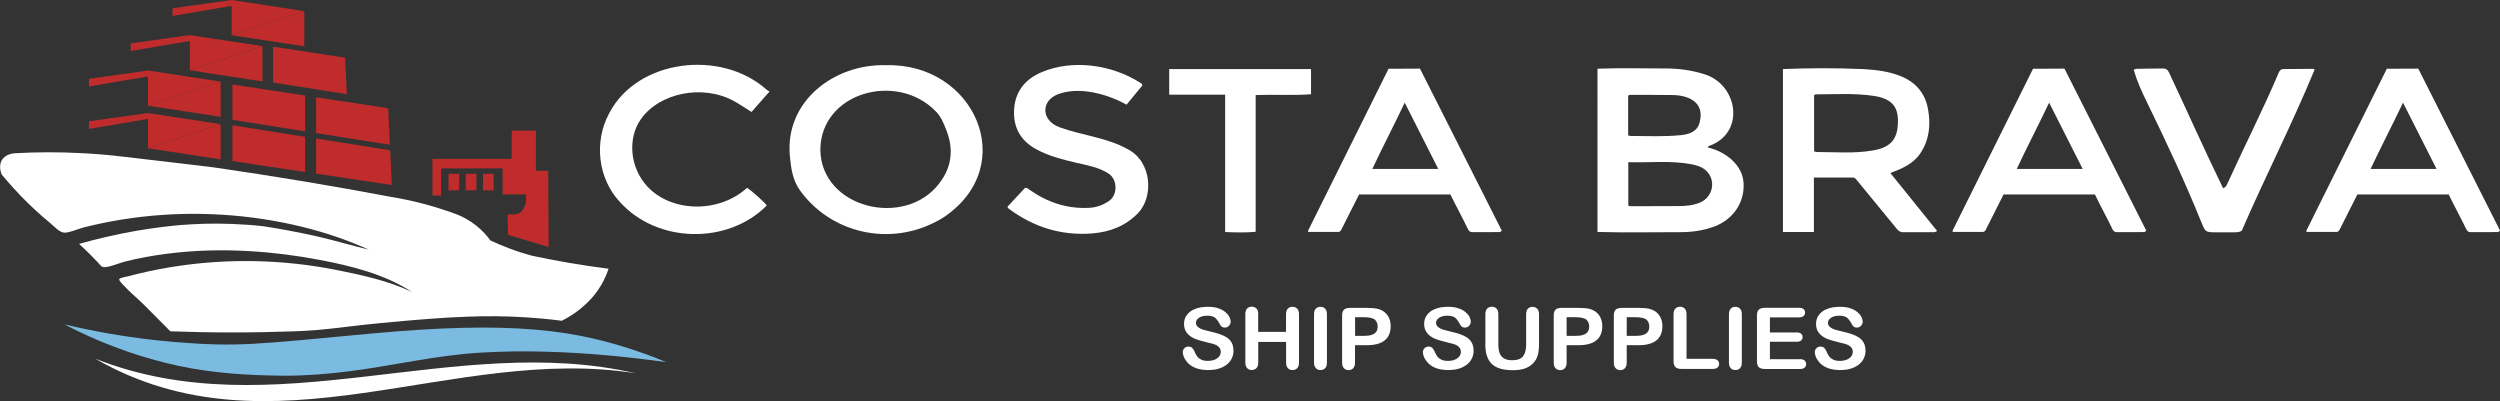 <svg xmlns="http://www.w3.org/2000/svg" id="Layer_2" data-name="Layer 2" viewBox="0 0 349 56"><rect x="0" y="0" width="349" height="56" fill="#333333" stroke="none"/><defs><style>      .cls-1 {        fill: #7bbbe1;      }      .cls-1, .cls-2, .cls-3 {        stroke-width: 0px;      }      .cls-2 {        fill: #bf2c2b;      }      .cls-3 {        fill: #fff;      }    </style></defs><g id="Layer_1-2" data-name="Layer 1"><path class="cls-3" d="M51.5,34.85c-2.56-.59-5.06-1.38-7.63-1.94-2.46-.54-4.81-.97-7.05-1.32-1.4-.16-2.89-.27-4.47-.33-2.62-.1-5.04-.01-7.22.16-1.93.18-4,.44-6.19.82-2.9.51-5.54,1.14-7.9,1.81.56.51,1.14,1.06,1.72,1.65.33.33.66.67.98,1.02.36.39.43.61.93.57.91-.07,1.94-.57,2.83-.79,1.89-.47,3.82-.82,5.76-1.07,3.89-.51,7.84-.6,11.75-.36,3.22.19,6.43.61,9.6,1.21,4.42.83,9.11,2.01,12.88,4.47-3.28-1.55-6.9-2.34-10.46-3.05-3.7-.74-7.47-1.15-11.25-1.24-4.01-.09-8.03.19-11.99.84-2,.33-3.98.76-5.93,1.28-.22.06-1.14.18-1.21.4-.07.23.58.81.73.98.6.65,1.27,1.23,1.92,1.83.28.25.55.51.81.77,1.22,1.23,2.44,2.46,3.67,3.69,2.77.1,5.63.16,8.59.16,3.04,0,5.98-.06,8.81-.16,4.53-.17,6.01-.57,11.98-1.15,4.84-.47,8.6-.74,10.48-.82,2.42-.11,4.72-.2,7.82-.08,2.84.11,5.22.35,6.96.58.75-.37,1.65-.9,2.58-1.65.7-.57,1.27-1.14,1.72-1.65.5-.58,1.06-1.35,1.55-2.31.3-.59.52-1.15.69-1.65-1.77-.23-3.61-.5-5.5-.82-1.79-.31-3.5-.64-5.16-.99-.96-.26-2-.58-3.09-.99-1-.37-1.92-.76-2.75-1.15-.43-.6-1.09-1.39-2.06-2.14-.96-.75-1.89-1.21-2.58-1.48-1.38-.52-2.93-1.03-4.64-1.48-1.66-.44-3.22-.76-4.64-.99-3.92-.74-7.94-1.46-12.03-2.14-4.31-.72-8.56-1.38-12.72-1.98-2.28-.28-4.57-.55-6.87-.82-1.9-.22-3.79-.44-5.67-.66-1.79-.22-3.68-.39-5.67-.49-3.41-.19-6.57-.16-9.45,0-.13.02-1.34.04-1.89.99-.48.85-.05,1.84,0,1.98.22.28.45.55.69.82,1.25,1.46,2.59,2.85,4.01,4.16.68.62,1.37,1.23,2.08,1.81.53.44,1.33,1.36,2.02,1.33.83-.03,1.87-.54,2.68-.74.9-.23,1.8-.43,2.71-.62,1.82-.37,3.66-.66,5.5-.87,7.39-.83,14.94-.36,22.15,1.39,1.48.36,3.09.81,4.79,1.39,1.71.58,3.26,1.21,4.65,1.83Z"></path><path class="cls-2" d="M60.37,27.14v-4.95h11.06v-3.96h3.38v5.61h1.72l.06,10.64-5.67-1.7-.06-2.84h.87c.43,0,.84-.18,1.12-.49h0c.38-.43.59-.97.59-1.53v-.78h-3.27v-3.63h-8.59v3.79h-1.2v-.16Z"></path><path class="cls-1" d="M8.99,45.28c3.54.85,8.89,1.93,15.47,2.47,8.68.71,11.17.33,26.98-1.15,20.32-1.91,29.12-.52,38.15,2.64,1.47.51,2.65.99,3.44,1.32-5.51-.77-11.07-1.3-16.64-1.46-3.12-.09-6.24-.06-9.35.13-6.18.37-12.2,1.83-18.32,2.6-2.97.38-5.96.62-8.95.62-5.06-.04-10-.33-14.96-1.4-3.93-.86-9.54-2.48-15.81-5.77Z"></path><path class="cls-3" d="M13.29,50.07c24.74,9.81,50.24-3.77,75.44,2.04-25.57-4.06-50.83,12.11-75.44-2.04Z"></path><g><polygon class="cls-2" points="42.59 19.1 32.45 17.49 32.45 22.48 36.84 23.15 42.59 24.01 42.59 19.1"></polygon><polygon class="cls-2" points="54.47 20.98 44.13 19.34 44.13 24.24 54.7 25.83 54.47 20.98"></polygon><polygon class="cls-2" points="44.13 18.58 54.43 20.21 54.19 15.11 44.13 13.58 44.13 18.58"></polygon><polygon class="cls-2" points="38.12 11.52 48.42 13.15 48.17 8.05 38.12 6.52 38.12 11.52"></polygon><polygon class="cls-2" points="32.45 11.79 32.45 16.73 42.59 18.33 42.59 13.34 32.45 11.79"></polygon><g><polyline class="cls-2" points="42.48 1.55 32.34 0 24.09 1.15 24.09 2.23 32.34 .82 32.34 4.92"></polyline><polyline class="cls-2" points="42.48 1.55 42.48 6.47 32.34 4.92"></polyline></g><g><polyline class="cls-2" points="36.64 6.44 26.5 4.9 18.25 6.05 18.25 7.12 26.5 5.72 26.5 9.81"></polyline><polyline class="cls-2" points="36.64 6.44 36.64 11.37 26.5 9.81"></polyline></g><g><polyline class="cls-2" points="30.8 11.39 20.66 9.84 12.41 11 12.41 12.07 20.66 10.67 20.66 14.76"></polyline><polyline class="cls-2" points="30.8 11.39 30.8 16.31 20.66 14.76"></polyline></g><g><polyline class="cls-2" points="30.8 17.33 20.66 15.78 12.41 16.93 12.41 18 20.66 16.6 20.66 20.7"></polyline><polyline class="cls-2" points="30.8 17.33 30.8 22.25 20.66 20.7"></polyline></g></g><rect class="cls-2" x="62.61" y="24.26" width="1.49" height="2.31"></rect><rect class="cls-2" x="67.43" y="24.26" width="1.49" height="2.31"></rect><rect class="cls-2" x="65.02" y="24.26" width="1.49" height="2.31"></rect><g><path class="cls-3" d="M223.02,9.59c3.26-.12,6.52-.03,9.77-.03,1.7.02,3.39.26,5.01.76,4.7,1.33,5.91,7.95,1.1,9.93-.17.08-.38.08-.52.33,2.78.65,4.99,2.66,5.03,5.13.1,2.6-1.49,4.93-4.04,5.89-1.5.57-3.08.8-4.68.81-3.9,0-7.79.08-11.68-.03V9.59ZM227.31,22.64v6.08c.18.03.3.07.42.07,2.16,0,4.32,0,6.47-.02,1.04,0,2.08-.07,3.07-.47,1.57-.62,2.23-2.5,1.36-3.92-.55-.91-1.47-1.24-2.45-1.44-2.94-.57-5.9-.2-8.87-.3ZM227.29,18.88c.12.05.2.1.29.1,2.37,0,4.75.13,7.11-.12,1.15-.12,2.28-.49,2.59-1.82.66-2.53-1.19-3.66-3.58-3.77-1.98-.03-3.96-.02-5.95-.03-.16,0-.32-.02-.46.13v5.51Z"></path><path class="cls-3" d="M248.89,9.64c3.76-.15,7.54-.16,11.31.01,1.8.11,3.6.33,5.28,1.04,2.09.89,3.3,2.43,3.68,4.59.38,2.16.18,4.24-1.08,6.12-.96,1.46-2.57,2.15-4.19,2.75,2.2,2.72,4.36,5.4,6.53,8.09-.3.25-.58.17-.83.17-1.29.01-2.58,0-3.88.01-.39,0-.65-.14-.89-.44-1.89-2.31-3.79-4.61-5.68-6.92-.14-.18-.32-.28-.54-.28-1.75,0-3.5,0-5.38,0v7.61h-4.32V9.64ZM253.25,21.11c.14.05.23.11.33.11,2.63,0,5.28.24,7.9-.22,2.57-.45,3.51-1.66,3.47-4.25-.03-2-1.02-3.02-3.42-3.37-2.65-.39-5.34-.21-8.01-.21-.08,0-.16.06-.27.1v7.83Z"></path><path class="cls-3" d="M123.71,9.1c12.34-.32,18.7,14,8.09,21.19-6.69,4.27-15.47,2.66-20.08-3.65-1.07-1.46-1.29-3.13-1.45-4.81-.75-7.69,6.19-12.94,13.43-12.73ZM114.52,20.9c.1,8.18,11.76,10.97,16.55,4.76,1.79-2.27,2.09-4.77,1.07-7.41-.38-.98-.76-1.98-1.55-2.75-5.42-5.52-16.02-2.59-16.07,5.41Z"></path><path class="cls-3" d="M329.08,27.16s-1.77,3.49-2.49,4.94c-.09.17-.23.28-.41.28-1.33,0-2.65,0-4.09,0-.1,0-.17-.1-.12-.18,3.76-7.57,7.48-15.05,11.23-22.6l4.39-.02s7.73,15.34,11.41,22.6c-.11.22-.28.22-.44.22-1.22,0-2.44.01-3.66.01-.32,0-.5-.17-.63-.45-.66-1.41-1.76-3.4-2.43-4.81h-12.76ZM340.19,23.68l-4.73-9.35c-1.52,3.2-3.11,6.24-4.52,9.25,3.03,0,6.07,0,9.25,0"></path><path class="cls-3" d="M189.72,27.16s-1.77,3.49-2.49,4.94c-.09.17-.23.28-.41.28-1.33,0-2.65,0-4.09,0-.1,0-.17-.1-.12-.18,3.76-7.57,7.48-15.05,11.23-22.6l4.39-.02s7.73,15.34,11.41,22.6c-.11.22-.28.22-.44.22-1.22,0-2.44.01-3.66.01-.32,0-.5-.17-.63-.45-.66-1.41-1.76-3.4-2.43-4.81h-12.76ZM200.83,23.68l-4.73-9.35c-1.52,3.2-3.11,6.24-4.52,9.25,3.03,0,6.07,0,9.25,0"></path><path class="cls-3" d="M279.69,27.16s-1.77,3.49-2.49,4.94c-.09.17-.23.28-.41.28-1.33,0-2.65,0-4.09,0-.1,0-.17-.1-.12-.18,3.76-7.57,7.48-15.05,11.23-22.6l4.39-.02s7.73,15.34,11.41,22.6c-.11.22-.28.22-.44.22-1.22,0-2.44.01-3.66.01-.32,0-.5-.17-.63-.45-.66-1.41-1.76-3.4-2.43-4.81h-12.76ZM290.79,23.68l-4.73-9.35c-1.52,3.2-3.11,6.24-4.52,9.25,3.03,0,6.07,0,9.25,0"></path><path class="cls-3" d="M140.63,28.87c.84-.9,1.68-1.8,2.47-2.65.34-.02.47.16.63.28,2.5,1.75,5.26,2.69,8.39,2.51,1-.06,1.9-.41,2.71-.96,1.22-.84,1.18-3-.06-3.81-1.37-.89-2.97-1.16-4.53-1.52-1.9-.44-3.77-.92-5.5-1.84-2.31-1.23-3.32-3.14-3.17-5.61.15-2.47,1.5-4.2,3.83-5.19,4.36-1.85,9.84-1.04,13.74,1.45.13.09.3.13.34.39-.7.86-1.44,1.76-2.21,2.69-2.56-1.42-6.25-2.48-9.14-1.6-2.86.76-2.94,3.77-.21,4.76,3.13,1.14,6.54,1.41,9.48,3.04,3.47,1.77,3.64,6.71,1.46,8.95-1.75,1.8-3.94,2.64-6.45,2.83-4.28.32-8.07-.89-11.46-3.36-.13-.09-.27-.17-.31-.38Z"></path><path class="cls-3" d="M323.13,9.69c-3.15,7.64-6.92,15-10.18,22.52-.33.21-.65.21-.97.22-.9,0-1.81,0-2.71,0-1.3,0-1.42-.06-1.88-1.21-2.33-5.78-4.98-11.42-7.71-17.02-.7-1.43-1.36-2.89-1.81-4.43.22-.22.53-.16.79-.17,1.1-.03,2.19-.02,3.29-.04.43,0,.67.18.84.55,2.53,5.38,4.95,10.81,7.55,16.16.37-.1.48-.38.6-.63,2.36-5.2,4.97-10.29,7.19-15.54.12-.29.34-.46.63-.46,1.38-.02,2.76-.02,4.14-.03.08,0,.15.06.22.09Z"></path><path class="cls-3" d="M104.28,26.22c.55.3,2.56,2.1,2.76,2.47-5.47,5.5-15.35,5.29-20.53-.53-3-3.21-3.65-8.32-1.46-12.36,3.94-7.56,15.61-8.93,21.92-3.32.18.16.41.26.46.29-.92,1.05-1.73,1.96-2.52,2.86-.93-.58-1.68-1.1-2.47-1.53-4.31-2.36-10.36-1.17-12.97,2.53-1.94,2.76-1.48,6.85.89,9.39,3.38,3.66,10.02,3.77,13.93.2Z"></path><path class="cls-3" d="M183.02,9.65v3.51c-2.57.19-5.13.01-7.73.11v19.09c-1.43.13-2.81.09-4.26.03V13.22h-7.81v-3.58h19.8Z"></path></g><g><path class="cls-3" d="M172.2,48.95c0,.52-.14.98-.42,1.39-.28.41-.68.73-1.22.97s-1.17.35-1.9.35c-.88,0-1.6-.16-2.17-.48-.4-.23-.73-.53-.99-.92-.25-.38-.38-.75-.38-1.12,0-.21.08-.39.23-.54.15-.15.34-.22.58-.22.19,0,.35.06.48.17.13.12.24.29.34.52.11.27.24.5.37.68.13.18.32.33.56.45.24.12.55.18.94.18.53,0,.97-.12,1.3-.36.33-.24.5-.54.5-.89,0-.28-.09-.51-.27-.69-.18-.18-.41-.31-.7-.4s-.67-.19-1.14-.3c-.64-.14-1.17-.31-1.61-.5-.43-.19-.77-.45-1.03-.79-.25-.33-.38-.74-.38-1.24s.13-.89.4-1.25c.27-.36.65-.65,1.16-.84.51-.2,1.1-.29,1.78-.29.55,0,1.02.06,1.42.2.4.13.73.3.99.52.26.22.46.44.58.68.12.24.18.47.18.69,0,.21-.08.39-.23.56-.15.16-.34.25-.57.25-.21,0-.36-.05-.47-.15-.11-.1-.22-.26-.35-.49-.16-.32-.36-.57-.58-.75-.23-.18-.59-.27-1.09-.27-.47,0-.84.1-1.13.29-.29.2-.43.43-.43.71,0,.17.05.32.15.44.1.12.23.23.4.32.17.09.34.16.52.21.17.05.46.12.86.22.5.11.96.24,1.36.37.41.14.75.3,1.04.49.29.19.51.44.67.74.16.3.24.66.24,1.09Z"></path><path class="cls-3" d="M175.64,43.88v2.45h3.89v-2.45c0-.35.08-.61.25-.79s.38-.26.65-.26.49.09.66.26c.17.17.25.44.25.79v6.73c0,.35-.08.62-.25.79s-.39.26-.66.26-.49-.09-.65-.27c-.16-.18-.24-.44-.24-.79v-2.87h-3.89v2.87c0,.35-.08.62-.25.79s-.39.26-.66.26-.49-.09-.65-.27c-.16-.18-.24-.44-.24-.79v-6.73c0-.35.08-.61.24-.79.16-.17.38-.26.65-.26s.49.09.66.26c.17.17.25.44.25.79Z"></path><path class="cls-3" d="M183.44,50.61v-6.73c0-.35.08-.61.25-.79.17-.17.38-.26.64-.26s.49.09.66.26c.17.17.25.44.25.79v6.73c0,.35-.08.62-.25.79-.17.17-.39.26-.66.26s-.47-.09-.64-.27c-.17-.18-.25-.44-.25-.79Z"></path><path class="cls-3" d="M190.81,48.19h-1.65v2.42c0,.35-.08.61-.25.79s-.38.27-.64.27-.49-.09-.66-.27c-.17-.18-.25-.44-.25-.78v-6.58c0-.38.09-.65.27-.82s.47-.24.87-.24h2.31c.68,0,1.21.05,1.58.15.36.1.68.26.94.48.26.23.47.5.6.83.14.33.21.69.21,1.1,0,.87-.28,1.53-.84,1.98-.56.45-1.39.67-2.49.67ZM190.38,44.28h-1.21v2.61h1.21c.42,0,.78-.04,1.07-.13.29-.09.5-.22.65-.42.15-.19.22-.45.22-.76,0-.38-.12-.68-.35-.92-.26-.25-.79-.38-1.6-.38Z"></path><path class="cls-3" d="M205.72,48.95c0,.52-.14.98-.42,1.39-.28.41-.68.73-1.22.97-.53.23-1.17.35-1.9.35-.88,0-1.6-.16-2.17-.48-.4-.23-.73-.53-.99-.92-.25-.38-.38-.75-.38-1.12,0-.21.08-.39.23-.54.15-.15.34-.22.58-.22.19,0,.35.06.48.17.13.12.24.29.34.52.11.27.24.5.37.68.13.18.32.33.56.45.24.12.55.18.94.18.53,0,.97-.12,1.3-.36.33-.24.5-.54.5-.89,0-.28-.09-.51-.27-.69-.18-.18-.41-.31-.7-.4s-.67-.19-1.14-.3c-.64-.14-1.17-.31-1.61-.5-.43-.19-.77-.45-1.03-.79-.25-.33-.38-.74-.38-1.24s.13-.89.4-1.25c.27-.36.65-.65,1.16-.84.51-.2,1.1-.29,1.78-.29.55,0,1.02.06,1.42.2.4.13.73.3.99.52.26.22.46.44.58.68.12.24.18.47.18.69,0,.21-.08.39-.23.56-.15.16-.34.25-.57.25-.21,0-.36-.05-.47-.15-.11-.1-.22-.26-.35-.49-.16-.32-.36-.57-.58-.75-.23-.18-.59-.27-1.09-.27-.47,0-.84.1-1.13.29-.29.2-.43.43-.43.71,0,.17.05.32.15.44.1.12.23.23.4.32.17.09.34.16.52.21.17.05.46.12.86.22.5.11.96.24,1.36.37.41.14.75.3,1.04.49.29.19.51.44.67.74.16.3.24.66.24,1.09Z"></path><path class="cls-3" d="M207.36,47.98v-4.11c0-.35.08-.61.25-.79.16-.17.38-.26.65-.26s.5.09.66.26.25.44.25.79v4.2c0,.48.06.88.17,1.2.11.32.31.57.59.75.28.18.68.27,1.19.27.7,0,1.2-.18,1.49-.54.29-.36.44-.9.44-1.63v-4.23c0-.35.08-.62.24-.79.16-.17.38-.26.65-.26s.49.09.66.26c.17.17.25.44.25.79v4.11c0,.67-.07,1.23-.2,1.67-.14.45-.39.84-.77,1.18-.32.29-.7.5-1.13.63-.43.13-.93.2-1.51.2-.68,0-1.27-.07-1.77-.21-.49-.14-.9-.36-1.21-.66-.31-.3-.54-.68-.69-1.14-.15-.46-.22-1.02-.22-1.66Z"></path><path class="cls-3" d="M220.35,48.19h-1.65v2.42c0,.35-.08.61-.25.79s-.38.27-.64.27-.49-.09-.66-.27c-.17-.18-.25-.44-.25-.78v-6.58c0-.38.09-.65.27-.82s.47-.24.87-.24h2.31c.68,0,1.21.05,1.58.15.36.1.68.26.94.48.26.23.47.5.6.83.14.33.21.69.21,1.1,0,.87-.28,1.53-.84,1.98-.56.45-1.39.67-2.49.67ZM219.91,44.28h-1.21v2.61h1.21c.42,0,.78-.04,1.07-.13.29-.09.5-.22.65-.42.15-.19.22-.45.22-.76,0-.38-.12-.68-.35-.92-.26-.25-.79-.38-1.6-.38Z"></path><path class="cls-3" d="M228.74,48.19h-1.65v2.42c0,.35-.08.61-.25.79s-.38.27-.64.27-.49-.09-.66-.27c-.17-.18-.25-.44-.25-.78v-6.58c0-.38.09-.65.27-.82.18-.16.47-.24.87-.24h2.31c.68,0,1.21.05,1.58.15.36.1.68.26.94.48.26.23.47.5.6.83.14.33.21.69.21,1.1,0,.87-.28,1.53-.84,1.98-.56.45-1.39.67-2.49.67ZM228.3,44.28h-1.21v2.61h1.21c.42,0,.78-.04,1.07-.13.29-.09.5-.22.65-.42.15-.19.22-.45.22-.76,0-.38-.12-.68-.35-.92-.26-.25-.79-.38-1.6-.38Z"></path><path class="cls-3" d="M235.44,43.88v6.21h3.65c.29,0,.51.07.67.2.16.14.23.31.23.51s-.08.38-.23.51c-.15.13-.38.19-.67.19h-4.35c-.39,0-.67-.08-.85-.25-.17-.17-.26-.44-.26-.81v-6.57c0-.35.08-.61.25-.79.16-.17.38-.26.65-.26s.49.09.66.26c.17.17.25.44.25.79Z"></path><path class="cls-3" d="M241.36,50.61v-6.73c0-.35.08-.61.25-.79.17-.17.38-.26.64-.26s.49.09.66.26c.17.17.25.44.25.79v6.73c0,.35-.08.62-.25.79-.17.17-.39.26-.66.26s-.47-.09-.64-.27c-.17-.18-.25-.44-.25-.79Z"></path><path class="cls-3" d="M251.14,44.31h-4.06v2.1h3.74c.28,0,.48.06.62.18.14.12.2.27.2.47s-.07.35-.2.47c-.13.12-.34.18-.62.18h-3.74v2.43h4.2c.28,0,.5.06.64.19.14.13.22.29.22.5s-.07.37-.22.49c-.14.13-.36.19-.64.19h-4.9c-.39,0-.67-.08-.85-.25-.17-.17-.26-.44-.26-.81v-6.42c0-.25.04-.45.12-.61.08-.16.2-.27.36-.34.16-.07.37-.11.63-.11h4.76c.29,0,.5.06.64.18.14.12.21.28.21.48s-.07.36-.21.49c-.14.12-.35.18-.64.18Z"></path><path class="cls-3" d="M260.43,48.95c0,.52-.14.98-.42,1.39-.28.41-.68.73-1.22.97-.53.23-1.17.35-1.9.35-.88,0-1.6-.16-2.17-.48-.4-.23-.73-.53-.99-.92-.25-.38-.38-.75-.38-1.12,0-.21.08-.39.23-.54.15-.15.34-.22.58-.22.19,0,.35.06.48.17.13.12.24.29.34.52.11.27.24.5.37.68.13.18.32.33.56.45.24.12.55.18.94.18.53,0,.97-.12,1.3-.36.33-.24.5-.54.5-.89,0-.28-.09-.51-.27-.69-.18-.18-.41-.31-.7-.4s-.67-.19-1.14-.3c-.64-.14-1.17-.31-1.61-.5-.43-.19-.77-.45-1.03-.79-.25-.33-.38-.74-.38-1.24s.13-.89.4-1.25c.27-.36.65-.65,1.16-.84.51-.2,1.1-.29,1.78-.29.55,0,1.02.06,1.42.2.4.13.73.3.99.52.26.22.46.44.58.68.12.24.18.47.18.69,0,.21-.08.39-.23.56-.15.16-.34.25-.57.25-.21,0-.36-.05-.47-.15-.11-.1-.22-.26-.35-.49-.16-.32-.36-.57-.58-.75-.23-.18-.59-.27-1.09-.27-.47,0-.84.1-1.13.29-.29.2-.43.43-.43.71,0,.17.05.32.15.44.1.12.23.23.4.32.17.09.34.16.52.21.17.05.46.12.86.22.5.11.96.24,1.36.37.41.14.75.3,1.04.49.29.19.51.44.67.74.16.3.24.66.24,1.09Z"></path></g></g></svg>